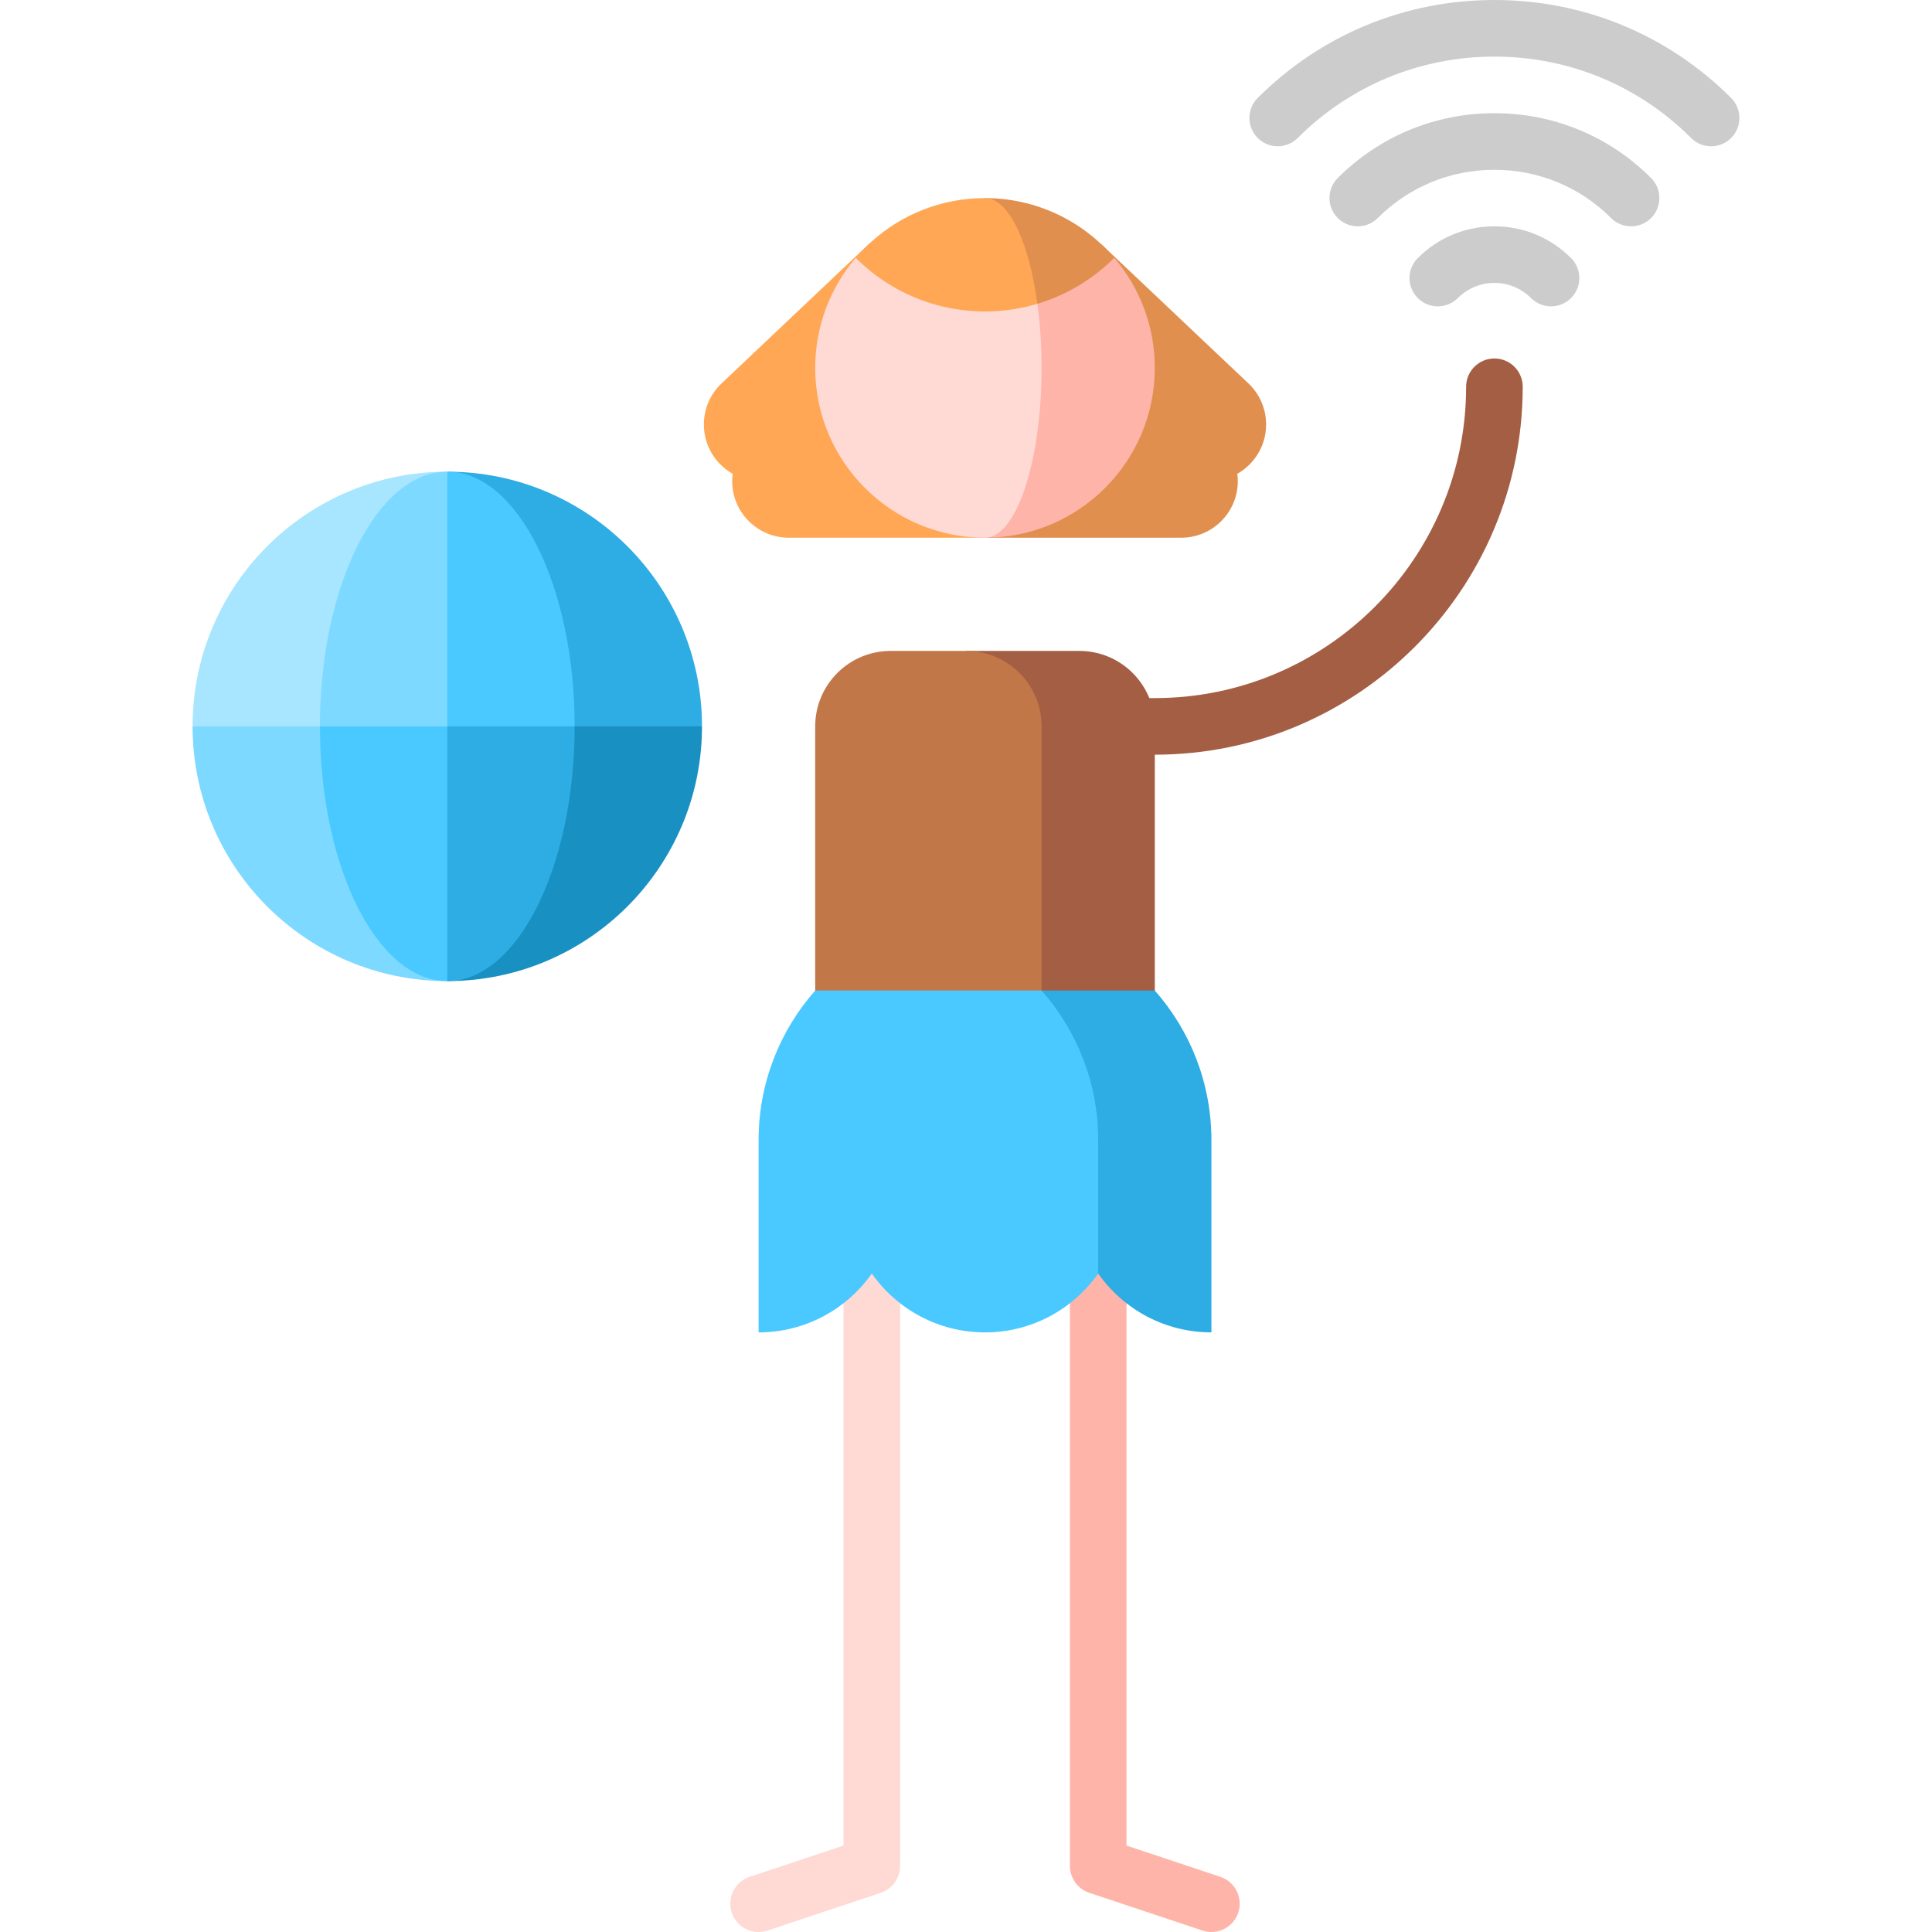 <?xml version="1.0" encoding="UTF-8"?>
<svg xmlns="http://www.w3.org/2000/svg" id="Capa_1" height="512" viewBox="0 0 512 512" width="512">
  <g>
    <path d="m396.037 95c-4.142 0-7.5 3.358-7.5 7.5 0 45.491-37.009 82.5-82.5 82.5h-45v15h45c53.762 0 97.5-43.738 97.5-97.5 0-4.142-3.358-7.5-7.5-7.5z" fill="#a45e43"></path>
    <path d="m223.537 292.5v196.592l-24.87 8.29c-3.93 1.31-6.053 5.557-4.744 9.487 1.31 3.93 5.559 6.054 9.487 4.744l29.998-10c3.063-1.021 5.128-3.887 5.128-7.115v-201.998z" fill="#ffd9d4"></path>
    <path d="m298.537 292.5v196.592l24.87 8.29c3.93 1.31 6.053 5.557 4.744 9.487-1.31 3.93-5.559 6.054-9.487 4.744l-29.998-10c-3.063-1.021-5.128-3.887-5.128-7.115v-201.998z" fill="#ffb4a9"></path>
    <path d="m118.537 125v101.25l-67.499-33.75c0-37.277 30.217-67.5 67.499-67.5z" fill="#a8e5ff"></path>
    <path d="m118.537 125 25.312 101.25-59.062-33.75c0-37.221 15.137-67.5 33.75-67.5z" fill="#7dd9ff"></path>
    <path d="m118.537 125 25.312 101.25 42.187-33.75c0-37.277-30.223-67.5-67.499-67.5z" fill="#2dade3"></path>
    <path d="m118.537 125c18.607 0 33.749 30.279 33.749 67.5l-33.749 33.75z" fill="#49c9ff"></path>
    <path d="m84.787 192.5 33.749 67.5c-37.282 0-67.499-30.223-67.499-67.5z" fill="#7dd9ff"></path>
    <path d="m118.537 192.5 16.875 33.75-16.875 33.75c-18.613 0-33.749-30.279-33.749-67.5z" fill="#49c9ff"></path>
    <path d="m152.286 192.5-33.749 67.5c37.276 0 67.499-30.223 67.499-67.5z" fill="#1990c2"></path>
    <path d="m118.537 192.5h33.749c0 37.221-15.142 67.5-33.749 67.5z" fill="#2dade3"></path>
    <g fill="#ccc">
      <path d="m453.462 38.764c-1.92 0-3.839-.732-5.304-2.197-13.906-13.908-32.418-21.567-52.123-21.567s-38.216 7.659-52.123 21.567c-2.93 2.928-7.678 2.928-10.607 0-2.929-2.93-2.929-7.678 0-10.607 16.741-16.74 39.019-25.96 62.73-25.96 23.712 0 45.99 9.22 62.73 25.961 2.929 2.929 2.929 7.678-.001 10.606-1.463 1.464-3.383 2.197-5.302 2.197z"></path>
      <path d="m359.822 59.977c-1.919 0-3.839-.732-5.303-2.196-2.93-2.929-2.93-7.678-.001-10.606 11.075-11.076 25.819-17.175 41.517-17.175s30.442 6.099 41.518 17.173c2.929 2.93 2.929 7.678 0 10.607-2.93 2.928-7.678 2.928-10.607 0-8.242-8.241-19.219-12.78-30.911-12.78s-22.669 4.539-30.909 12.779c-1.465 1.465-3.385 2.198-5.304 2.198z"></path>
      <path d="m411.035 81.189c-1.919 0-3.839-.732-5.304-2.196-2.59-2.591-6.033-4.017-9.696-4.017s-7.106 1.426-9.696 4.017c-2.93 2.928-7.678 2.928-10.607 0-2.929-2.93-2.929-7.678 0-10.607 5.424-5.423 12.634-8.409 20.304-8.409s14.88 2.986 20.304 8.409c2.929 2.93 2.929 7.678 0 10.607-1.466 1.464-3.386 2.196-5.305 2.196z"></path>
    </g>
    <path d="m286.035 172.5h-30v120h50v-100c0-11.046-8.954-20-20-20z" fill="#a45e43"></path>
    <path d="m256.035 172.5h-20c-11.046 0-20 8.954-20 20v100h60v-100c0-11.046-8.954-20-20-20z" fill="#c27749"></path>
    <path d="m306.035 262.5h-30l-20 75h35.001c6.634 9.429 17.593 15.597 29.999 15.597v-50.932c0-15.211-5.671-29.09-15-39.665z" fill="#2dade3"></path>
    <path d="m291.035 302.165c0-15.211-5.671-29.09-15-39.665h-60c-9.329 10.575-15 24.454-15 39.665l.001 50.932c12.406 0 23.365-6.168 30-15.597 6.635 9.43 17.594 15.597 30 15.597s23.365-6.168 30-15.597z" fill="#49c9ff"></path>
    <path d="m230.109 64.809-38.884 36.794c-2.889 2.734-4.692 6.605-4.692 10.897 0 5.607 3.082 10.488 7.64 13.062-.082.636-.139 1.28-.139 1.938 0 8.284 6.716 15 15 15h52v-77.691z" fill="#ffa754"></path>
    <path d="m335.533 112.5c0-4.292-1.803-8.163-4.692-10.897l-38.884-36.794h-30.924v77.691h52c8.284 0 15-6.716 15-15 0-.658-.057-1.302-.139-1.938 4.556-2.574 7.639-7.455 7.639-13.062z" fill="#e18f4e"></path>
    <path d="m295.288 68.335c.01-.01-34.255-.005-34.255-.005v74.17c24.85 0 45-20.15 45-45 0-11.12-4.045-21.315-10.745-29.165z" fill="#ffb4a9"></path>
    <path d="m274.923 80.51-48.145-12.175c-6.7 7.85-10.745 18.045-10.745 29.165 0 24.85 20.15 45 45 45 8.28 0 15-20.15 15-45 0-6.01-.39-11.75-1.11-16.99z" fill="#ffd9d4"></path>
    <path d="m261.033 52.5 13.89 28.01c7.45-2.23 14.475-6.295 20.365-12.175-8.25-9.69-20.535-15.835-34.255-15.835z" fill="#e18f4e"></path>
    <path d="m261.033 52.5c-13.72 0-26.005 6.145-34.255 15.835 13.04 13.04 31.645 17.105 48.145 12.175-2.23-16.43-7.61-28.01-13.89-28.01z" fill="#ffa754"></path>
  </g>
</svg>
